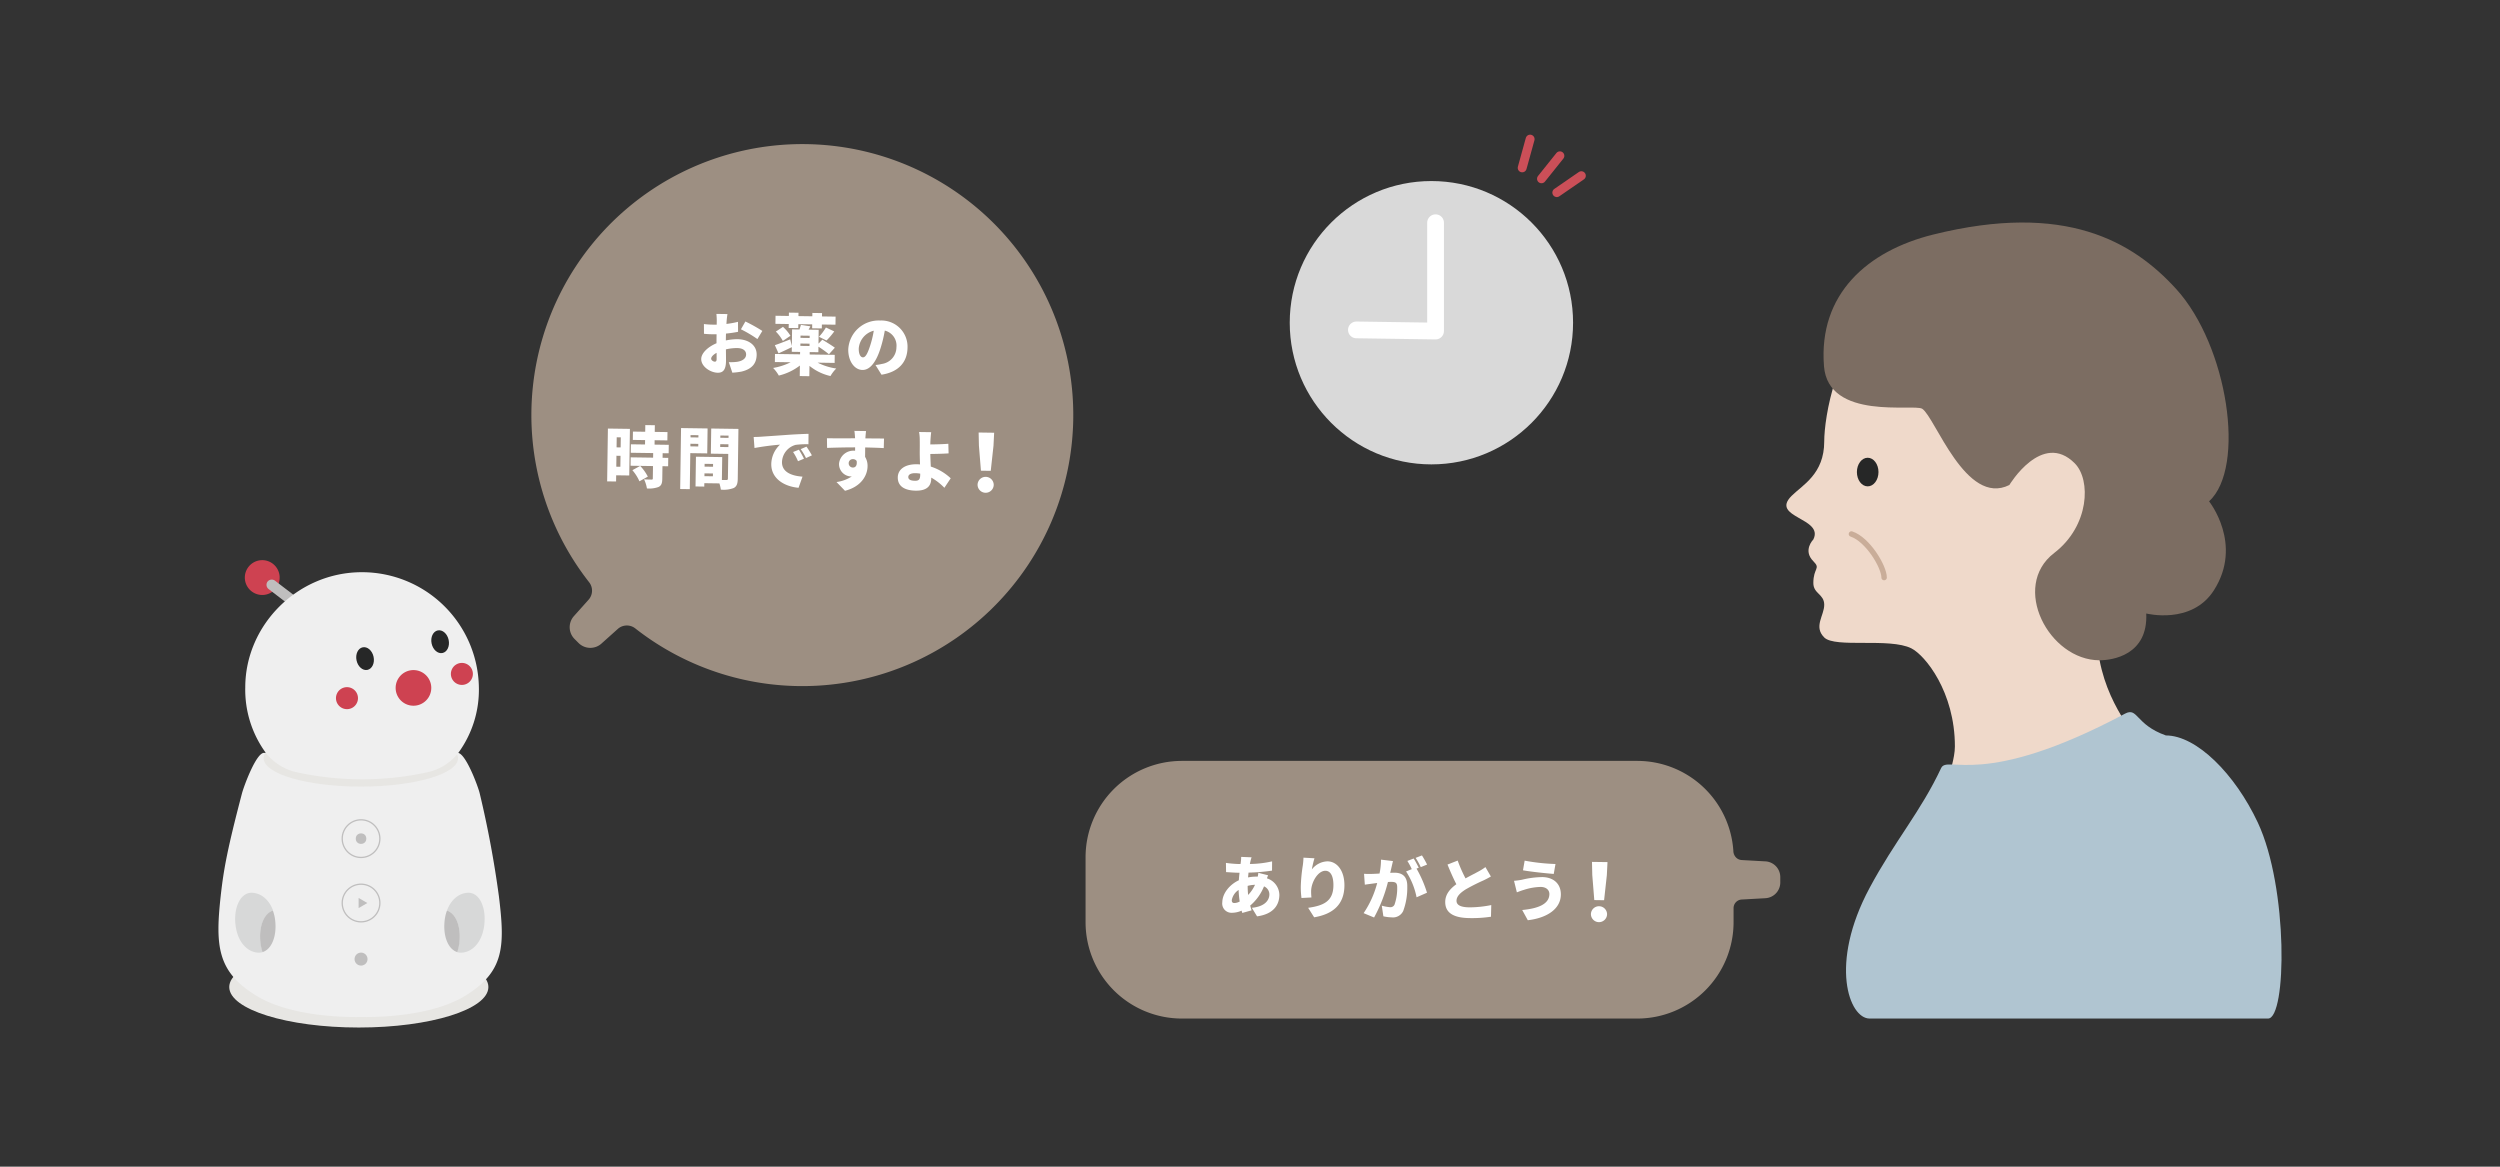 <svg xmlns="http://www.w3.org/2000/svg" viewBox="0 0 600 280">
  <rect x="0" y="0" width="600" height="280" fill="#333333" stroke="none"/>
  <defs>
    <style>
      .cls-1 {
        fill: #e7e6e3;
      }

      .cls-2 {
        fill: #efefef;
      }

      .cls-3 {
        fill: #ce4251;
      }

      .cls-4 {
        fill: #bfbebe;
      }

      .cls-5 {
        fill: #262727;
      }

      .cls-11, .cls-12, .cls-15, .cls-6 {
        fill: none;
      }

      .cls-6 {
        stroke: #bfbebe;
        stroke-miterlimit: 10;
        stroke-width: 0.314px;
      }

      .cls-7 {
        fill: #d7d8d8;
      }

      .cls-8 {
        fill: #9d8f82;
      }

      .cls-9 {
        fill: #fff;
      }

      .cls-10 {
        fill: #d9d9d9;
      }

      .cls-11 {
        stroke: #fff;
        stroke-width: 4.018px;
      }

      .cls-11, .cls-12, .cls-15 {
        stroke-linecap: round;
        stroke-linejoin: round;
      }

      .cls-12 {
        stroke: #cb4f58;
        stroke-width: 2.141px;
      }

      .cls-13 {
        fill: #efd9ca;
      }

      .cls-14 {
        fill: #7c6d62;
      }

      .cls-15 {
        stroke: #c9ad99;
        stroke-width: 1.307px;
      }

      .cls-16 {
        fill: #b0c5d1;
      }
    </style>
  </defs>
  <g id="sozai_illustration">
    <g id="case03_c">
      <g id="BOCCO_emo" data-name="BOCCO emo">
        <ellipse id="楕円形_3" data-name="楕円形 3" class="cls-1" cx="86.116" cy="236.889" rx="31.097" ry="9.718"/>
        <path id="パス_7" data-name="パス 7" class="cls-2" d="M119.74,215.12a248.322,248.322,0,0,0-4.615-24.732c-.388-1.652-3.595-10.3-5.49-9.668l-22.693-.487h-.68l-22.692.486c-1.9-.632-5.054,8.017-5.491,9.669-3.449,13.169-4.372,18.027-5.1,24.538-1.312,12-.924,18.27,8.551,24.052,8.649,5.3,22.74,5.15,25.073,5.1,2.381.048,16.423.194,25.072-5.1C121.1,233.147,121.2,227.122,119.74,215.12Z"/>
        <ellipse id="楕円形_39" data-name="楕円形 39" class="cls-1" cx="86.602" cy="181.983" rx="23.323" ry="6.803"/>
        <path id="楕円形_4" data-name="楕円形 4" class="cls-3" d="M59.619,136.077a4.179,4.179,0,1,1,.781,5.858A4.179,4.179,0,0,1,59.619,136.077Z"/>
        <path id="パス_6" data-name="パス 6" class="cls-4" d="M71.392,145.079h0a1.287,1.287,0,0,1-1.771.236h0l-5.173-3.955a1.288,1.288,0,0,1-.236-1.771h0a1.288,1.288,0,0,1,1.771-.236h0l5.134,3.926A1.236,1.236,0,0,1,71.452,145C71.433,145.025,71.413,145.052,71.392,145.079Z"/>
        <path id="パス_107" data-name="パス 107" class="cls-2" d="M86.9,137.329h-.049c-15.451,0-27.987,12.73-27.987,27.647a25.675,25.675,0,0,0,4.956,15.743.048.048,0,0,0,.047.049h0a12.955,12.955,0,0,0,7.774,4.664,73.358,73.358,0,0,0,30.513,0,12.96,12.96,0,0,0,7.775-4.664.047.047,0,0,1,.046-.049h0a25.675,25.675,0,0,0,4.956-15.743A28.06,28.06,0,0,0,86.9,137.329Z"/>
        <path id="楕円形_5" data-name="楕円形 5" class="cls-3" d="M98.347,160.913a4.276,4.276,0,1,1-3.3,5.067A4.275,4.275,0,0,1,98.347,160.913Z"/>
        <path id="楕円形_6" data-name="楕円形 6" class="cls-5" d="M105.058,151.3c1.13-.238,2.3.781,2.617,2.278s-.343,2.9-1.472,3.142-2.3-.782-2.616-2.278S103.929,151.537,105.058,151.3Z"/>
        <path id="楕円形_7" data-name="楕円形 7" class="cls-5" d="M87.042,155.355c1.129-.239,2.3.781,2.617,2.278s-.343,2.9-1.472,3.142-2.3-.782-2.617-2.279S85.913,155.593,87.042,155.355Z"/>
        <circle id="楕円形_8" data-name="楕円形 8" class="cls-6" cx="86.65" cy="201.273" r="4.519"/>
        <circle id="楕円形_9" data-name="楕円形 9" class="cls-6" cx="86.65" cy="216.724" r="4.519"/>
        <path id="パス_10" data-name="パス 10" class="cls-7" d="M65.539,218.542c-.972-2.673-2.915-4.179-5.005-4.278-2.769-.144-4.567,3.5-3.984,7.922.583,4.276,3.11,6.462,5.637,6.462a2.766,2.766,0,0,0,.874-.145,10.529,10.529,0,0,1-.486-2.138C62.041,222.477,63.353,219.222,65.539,218.542Z"/>
        <path id="パス_11" data-name="パス 11" class="cls-4" d="M66.074,221.214a10.15,10.15,0,0,0-.583-2.672c-2.187.68-3.45,3.936-2.964,7.823a10.529,10.529,0,0,0,.486,2.138C65.1,227.871,66.414,224.907,66.074,221.214Z"/>
        <path id="パス_12" data-name="パス 12" class="cls-7" d="M107.268,218.542c.973-2.673,2.915-4.179,5-4.278,2.769-.144,4.519,3.5,3.935,7.922-.583,4.276-3.109,6.462-5.636,6.462a2.768,2.768,0,0,1-.875-.145,10.462,10.462,0,0,0,.486-2.138C110.718,222.477,109.406,219.222,107.268,218.542Z"/>
        <path id="パス_13" data-name="パス 13" class="cls-4" d="M106.685,221.214a10.071,10.071,0,0,1,.583-2.672c2.186.68,3.45,3.936,2.964,7.823a10.529,10.529,0,0,1-.486,2.138C107.657,227.871,106.345,224.907,106.685,221.214Z"/>
        <circle id="楕円形_10" data-name="楕円形 10" class="cls-4" cx="86.65" cy="201.273" r="1.263"/>
        <path id="楕円形_10-2" data-name="楕円形 10" class="cls-4" d="M86.65,228.629a1.555,1.555,0,1,1-1.554,1.554A1.555,1.555,0,0,1,86.65,228.629Z"/>
        <path id="パス_14" data-name="パス 14" class="cls-4" d="M88.157,216.724l-2.09-1.215v2.43Z"/>
        <g>
          <path id="楕円形_5-2" data-name="楕円形 5" class="cls-3" d="M110.853,159.1a2.64,2.64,0,1,0,2.64,2.64A2.64,2.64,0,0,0,110.853,159.1Z"/>
          <path id="楕円形_5-3" data-name="楕円形 5" class="cls-3" d="M83.274,164.918a2.64,2.64,0,1,0,2.64,2.639A2.639,2.639,0,0,0,83.274,164.918Z"/>
        </g>
      </g>
      <g id="balloon">
        <path id="balloon_circle" class="cls-8" d="M238.512,145.621a65.027,65.027,0,1,0-97.125-5.888,3.269,3.269,0,0,1-.128,4.2l-3.518,3.934a4,4,0,0,0,.153,5.491l.957.958a3.992,3.992,0,0,0,5.488.152l3.931-3.519a3.262,3.262,0,0,1,4.2-.128A64.967,64.967,0,0,0,238.512,145.621Z"/>
        <g>
          <path class="cls-9" d="M174.4,76.927l-.059.815a19.974,19.974,0,0,0,2.776-.505l.014,2.4c-.883.178-1.909.325-2.888.422-.02.336-.025.672-.03,1.024l-.009.625a13.425,13.425,0,0,1,2.821-.3c2.53.037,4.607,1.363,4.573,3.732-.027,1.873-.912,3.4-3.658,4.045a17.973,17.973,0,0,1-2.182.258l-.844-2.525a12.338,12.338,0,0,0,2-.084c1.235-.191,2.14-.77,2.154-1.746.013-.945-.779-1.532-2.107-1.551a11.6,11.6,0,0,0-2.742.312c.014,1.2.03,2.323.022,2.819-.032,2.256-.84,2.8-1.992,2.789-1.727-.025-3.98-1.466-3.954-3.307.02-1.439,1.643-2.922,3.671-3.773-.01-.416,0-.833,0-1.249l.013-.911c-.256.011-.481.007-.688.006a20.781,20.781,0,0,1-2.336-.114l-.014-2.338a18.833,18.833,0,0,0,2.3.145c.239,0,.5.008.768,0l.014-1.009c.005-.336-.045-1.264-.089-1.569l2.657.038C174.527,75.68,174.435,76.512,174.4,76.927ZM171.518,86.8c.24,0,.464-.058.472-.618,0-.3,0-.848-.01-1.505-.8.437-1.293.959-1.3,1.406C170.675,86.463,171.215,86.791,171.518,86.8Zm11.44-7.376-1.181,1.952a29.738,29.738,0,0,0-3.953-2.346l1.069-1.874A39.656,39.656,0,0,1,182.958,79.419Z"/>
          <path class="cls-9" d="M196.225,87.036a14.512,14.512,0,0,0,4.476,1.409,8.393,8.393,0,0,0-1.386,1.805,12.193,12.193,0,0,1-5.04-2.441l-.035,2.48-2.3-.033.036-2.528a13.455,13.455,0,0,1-5.061,2.409,8.92,8.92,0,0,0-1.366-1.828,15.294,15.294,0,0,0,4.214-1.366l-3.794-.054.027-1.936,6.018.086.009-.576-2-.028.015-1.121c-1.063.513-2.208,1.057-3.191,1.491l-.884-1.965c.949-.307,2.317-.848,3.686-1.389l.393,1.591.057-3.985,1.759.025a9.433,9.433,0,0,0,.354-1.116l2.283.352c-.147.287-.3.557-.428.8l2.417.035-.046,3.329.925-.963c.889.556,2.3,1.393,3,1.931l-1.415,1.565a28.823,28.823,0,0,0-2.519-1.813l-.019,1.328-2.081-.029-.009.576,6.019.086-.027,1.936ZM189.3,77.765l-3.2-.046.028-1.937,3.2.046.011-.8,2.3.034-.011.8,3.329.047.011-.8,2.321.034-.011.8,3.265.047-.028,1.937-3.265-.046-.014.943-2.321-.033.014-.943L191.6,77.8l-.014.945-2.305-.033Zm-1.386.684a9.458,9.458,0,0,1,1.794,2.139l-1.827,1.238a9.628,9.628,0,0,0-1.681-2.249Zm4.176,4.559,2.193.031.008-.56-2.193-.032Zm2.228-2.434-2.193-.031-.008.544,2.194.031Zm2.239.256a12.757,12.757,0,0,0,1.664-2.234l2,.942a17.485,17.485,0,0,1-1.857,2.182Z"/>
          <path class="cls-9" d="M211.559,89.93l-1.44-2.326a12.342,12.342,0,0,0,1.573-.266,4.057,4.057,0,0,0,3.452-3.985,3.707,3.707,0,0,0-2.793-4.009,32.144,32.144,0,0,1-1,4.162c-.991,3.188-2.461,5.312-4.35,5.285-1.985-.028-3.458-2.194-3.419-4.932a7.3,7.3,0,0,1,7.654-6.933,6.275,6.275,0,0,1,6.567,6.545C217.75,86.848,215.73,89.284,211.559,89.93ZM207.1,85.768c.641.009,1.135-.961,1.738-2.809a23.869,23.869,0,0,0,.868-3.59A4.772,4.772,0,0,0,206.1,83.64C206.074,85.032,206.545,85.76,207.1,85.768Z"/>
          <path class="cls-9" d="M151.018,114.116l-3.137-.045-.022,1.489-2.144-.031.181-12.675,5.282.075Zm-2.131-2.095.037-2.625-.977-.014-.037,2.624Zm-.876-7.072-.034,2.416.976.014.034-2.416Zm11.023,3.823-.015,1.1,1.36.019-.028,2.016-1.361-.019-.044,3.042c-.014,1.055-.216,1.628-.925,1.956a6.532,6.532,0,0,1-2.758.343,7.943,7.943,0,0,0-.689-2.187c.671.042,1.535.055,1.776.058s.321-.044.324-.251l.043-2.994-5.377-.077.028-2.015,5.377.076.016-1.1-5.377-.077.029-2.032,3.393.048.015-1.057-2.945-.042.028-2,2.946.041.023-1.6,2.288.033-.023,1.6,3.057.044-.028,2-3.058-.045-.015,1.057,3.41.049-.029,2.033Zm-5.571,6.74a10.594,10.594,0,0,0-1.692-2.665l1.873-1.031a10.883,10.883,0,0,1,1.835,2.573Z"/>
          <path class="cls-9" d="M165.671,108.755l-.124,8.642-2.305-.032.21-14.629,6.37.091-.086,5.986Zm1.912-1.6.009-.625L165.7,106.5l-.009.625Zm-1.85-2.732-.007.544,1.888.027.008-.544Zm11.328,10.488c-.017,1.184-.251,1.836-.96,2.21a6.759,6.759,0,0,1-3.1.388,8.277,8.277,0,0,0-.347-1.493l-3.616-.052-.012.816-2.1-.03.1-7.138,6.306.09-.079,5.491,1.056.014c.288,0,.386-.091.39-.362l.084-5.906-4.177-.06.087-6.034,6.53.094Zm-5.963-.6.009-.673-2.031-.03-.01.673Zm-1.99-2.992-.009.673,2.031.03.01-.673Zm5.707-4.016.01-.672-1.969-.028-.009.672Zm-1.928-2.78-.008.543,1.969.029.007-.544Z"/>
          <path class="cls-9" d="M182.527,104.818c1.507-.106,3.927-.263,6.86-.478,1.6-.106,3.492-.19,4.661-.221l-.021,2.5a20.1,20.1,0,0,0-3.075.149,4.443,4.443,0,0,0-3.275,4.115c-.034,2.352,2.162,3.312,4.927,3.513l-.951,2.674c-3.564-.322-6.594-2.3-6.546-5.712a6.53,6.53,0,0,1,2.1-4.643,60.979,60.979,0,0,0-6.128.808l-.2-2.644C181.519,104.868,182.224,104.846,182.527,104.818Zm10.426,5.272-1.432.6a12.973,12.973,0,0,0-1.185-2.209l1.4-.556A20.953,20.953,0,0,1,192.953,110.09Zm1.9-.805-1.417.653a13.508,13.508,0,0,0-1.266-2.148l1.385-.6C193.964,107.768,194.543,108.7,194.854,109.285Z"/>
          <path class="cls-9" d="M207.7,105.034l0,.177c1.489.021,3.632.019,4.465.047l-.064,2.289c-.945-.062-2.448-.115-4.464-.16.005.768-.007,1.585-.017,2.257a4.1,4.1,0,0,1,.592,2.3c-.029,2.049-1.4,4.815-5.414,5.846l-2.036-2.1a8.939,8.939,0,0,0,3.685-1.354,1.633,1.633,0,0,1-.288.011,2.971,2.971,0,0,1-2.79-3.114,3.48,3.48,0,0,1,3.855-3.049c0-.273.008-.544,0-.817-2.4,0-4.772.06-6.726.128l-.031-2.321c1.856.042,4.69.018,6.756.016a.762.762,0,0,1-.014-.176c-.054-.769-.108-1.363-.152-1.6l2.8.039C207.8,103.756,207.72,104.746,207.7,105.034Zm-3,7.177c.513.008,1.062-.354.9-1.572a1.038,1.038,0,0,0-.875-.445.977.977,0,0,0-1.04,1.026A1.014,1.014,0,0,0,204.7,112.211Z"/>
          <path class="cls-9" d="M223.306,105.754c-.02.3-.025.607-.029.912,1.264-.014,3.058-.053,4.325-.162l.062,2.307c-1.3.092-3.106.13-4.389.144.02.881.069,1.986.118,3.027a12.518,12.518,0,0,1,4.779,2.806l-1.522,2.284a13.7,13.7,0,0,0-3.151-2.447l0,.225c-.021,1.488-.73,2.951-3.724,2.908-2.335-.033-4.341-.847-4.307-3.2.025-1.809,1.581-3.18,4.6-3.136.241,0,.5.022.737.042-.047-1.233-.077-2.546-.065-3.33.014-.992.009-1.73,0-2.417a10.8,10.8,0,0,0-.162-2.036l2.913.042C223.407,104.25,223.349,105.051,223.306,105.754Zm-3.692,9.633c.944.013,1.222-.383,1.237-1.424l0-.287a7.1,7.1,0,0,0-1.182-.114c-1.025-.015-1.67.313-1.679.905C217.984,115.188,218.734,115.373,219.614,115.387Z"/>
          <path class="cls-9" d="M234.617,116.3a1.939,1.939,0,0,1,3.876.056,1.938,1.938,0,1,1-3.876-.056Zm.324-9.342-.069-3.155,3.724.054L238.437,107,237.781,113l-2.356-.034Z"/>
        </g>
      </g>
      <g id="clock">
        <circle class="cls-10" cx="343.536" cy="77.452" r="34"/>
        <polyline class="cls-11" points="344.536 53.452 344.536 79.452 325.536 79.176"/>
      </g>
      <g id="decor">
        <line class="cls-12" x1="374.372" y1="37.393" x2="369.957" y2="42.909"/>
        <line class="cls-12" x1="379.523" y1="42.17" x2="373.636" y2="46.226"/>
        <line class="cls-12" x1="367.229" y1="33.393" x2="365.326" y2="40.285"/>
      </g>
      <g id="balloon_square">
        <path id="balloon_square-2" data-name="balloon_square" class="cls-8" d="M283.661,244.452h109.27a23.124,23.124,0,0,0,23.125-23.125v-3.38a2.065,2.065,0,0,1,1.95-2.061l5.686-.316a3.785,3.785,0,0,0,3.576-3.78v-1.283a3.785,3.785,0,0,0-3.576-3.78l-5.686-.316a2.065,2.065,0,0,1-1.95-2.061v1.391a23.124,23.124,0,0,0-23.125-23.125H283.661a23.125,23.125,0,0,0-23.125,23.125v15.586A23.125,23.125,0,0,0,283.661,244.452Z"/>
        <g>
          <path class="cls-9" d="M300.115,206.682c-.051.207-.1.446-.137.671a24.652,24.652,0,0,0,5.325-.629l-.017,2.224a44.633,44.633,0,0,1-5.641.48l-.114,1.151a11.268,11.268,0,0,1,2.229-.192l.1,0a8.515,8.515,0,0,0,.142-.911l2.345.593c-.067.159-.183.446-.282.733a4.246,4.246,0,0,1,2.983,4.029c-.032,2.257-1.3,4.544-5.355,5.094l-1.252-2.052c3.206-.306,4.19-1.893,4.209-3.189a2.1,2.1,0,0,0-1.286-1.956,11.88,11.88,0,0,1-3.316,4.612c.106.386.214.771.336,1.141l-2.233.624c-.062-.161-.107-.353-.168-.546a5.9,5.9,0,0,1-2.361.51,2.219,2.219,0,0,1-2.268-2.546c.029-2.064,1.692-4.2,3.964-5.257.041-.608.1-1.216.17-1.807l-.255,0c-.929-.013-2.176-.11-2.976-.154l-.032-2.209a26.779,26.779,0,0,0,3.118.268l.384,0c.035-.223.07-.43.089-.638a7.858,7.858,0,0,0,.063-1.072l2.5.1C300.251,206.123,300.184,206.41,300.115,206.682Zm-3.856,10.046a2.765,2.765,0,0,0,1.27-.367,23.378,23.378,0,0,1-.265-2.773,3.721,3.721,0,0,0-1.636,2.442C295.622,216.479,295.778,216.721,296.259,216.728Zm3.292-1.939a8.67,8.67,0,0,0,1.652-2.44,7.743,7.743,0,0,0-1.765.261A21.593,21.593,0,0,0,299.551,214.789Z"/>
          <path class="cls-9" d="M314.841,208.669a4.922,4.922,0,0,1,3.773-1.947c2.289.033,4.1,2.267,4.046,5.884-.065,4.579-2.85,6.8-7.264,7.549l-1.44-2.278c3.609-.509,6.009-1.515,6.063-5.308.035-2.432-.766-3.565-1.9-3.581-1.825-.026-3.418,2.753-3.448,4.866a13.454,13.454,0,0,0,.075,1.538l-2.389.126a19.349,19.349,0,0,1-.168-2.741,38.624,38.624,0,0,1,.49-5.1,17.919,17.919,0,0,0,.154-1.839l2.64.149A23.321,23.321,0,0,0,314.841,208.669Z"/>
          <path class="cls-9" d="M333.953,208.189c-.1.432-.2.878-.307,1.293.434-.025.8-.036,1.09-.032,1.841.027,3.043.908,3.009,3.309a15.951,15.951,0,0,1-.979,5.892,2.725,2.725,0,0,1-2.808,1.513,9.677,9.677,0,0,1-1.949-.252l-.38-2.551a10.334,10.334,0,0,0,1.947.365,1.085,1.085,0,0,0,1.1-.593,11.849,11.849,0,0,0,.651-4.153c.017-1.168-.46-1.319-1.453-1.333-.191,0-.449.009-.768.037a35.81,35.81,0,0,1-3.325,8.516l-2.513-1.044a23.291,23.291,0,0,0,3.256-7.237c-.417.058-.77.1-.994.13-.513.072-1.444.187-1.973.276l-.186-2.612a18.193,18.193,0,0,0,1.872.026c.464-.009,1.121-.048,1.842-.086a16.17,16.17,0,0,0,.352-3.34l2.877.345C334.193,207.137,334.057,207.743,333.953,208.189Zm6.547.062-.532.217a28.383,28.383,0,0,1,2.511,5.783l-2.5,1.1a17.617,17.617,0,0,0-2.52-6.2l1.367-.556a15.393,15.393,0,0,0-1.059-1.968l1.512-.587C339.674,206.639,340.22,207.688,340.5,208.251Zm2-.755-1.513.618a17.97,17.97,0,0,0-1.233-2.226l1.514-.587A22.963,22.963,0,0,1,342.5,207.5Z"/>
          <path class="cls-9" d="M351.727,210.813c1.177-.655,2.4-1.262,3.1-1.652A11.96,11.96,0,0,0,356.5,208.1l1.312,2.259c-.565.329-1.145.64-1.806.952a45.54,45.54,0,0,0-4.274,2.163c-1.244.8-2.153,1.633-2.168,2.69s1,1.568,3.051,1.6a26.374,26.374,0,0,0,5.29-.549l-.071,2.8a30.834,30.834,0,0,1-5.192.326c-3.3-.047-5.829-.964-5.786-3.925.026-1.808,1.18-3.121,2.669-4.2-.717-1.387-1.445-3.047-2.125-4.721l2.447-.957A32.521,32.521,0,0,0,351.727,210.813Z"/>
          <path class="cls-9" d="M369.779,212.865a13.79,13.79,0,0,0-4.059.71c-.45.121-1.175.4-1.674.584l-.681-2.763a17.465,17.465,0,0,0,1.909-.26,21.787,21.787,0,0,1,4.891-.635c2.673.038,4.476,1.6,4.439,4.226-.049,3.409-3.3,5.587-7.931,6.129L365.33,218.4c4.024-.374,6.489-1.507,6.522-3.811C371.865,213.7,371.2,212.886,369.779,212.865Zm3.537-5.5-.418,2.378c-1.919-.155-5.533-.527-7.383-.873l.4-2.315A48.176,48.176,0,0,0,373.316,207.361Z"/>
          <path class="cls-9" d="M381.821,219.351a1.939,1.939,0,0,1,3.876.055,1.938,1.938,0,0,1-3.876-.055Zm.325-9.343-.07-3.154,3.724.052-.159,3.153-.656,5.994-2.356-.034Z"/>
        </g>
      </g>
      <g id="granma">
        <path class="cls-13" d="M450.881,74.59c-10.2,8.163-13.066,25.516-13.066,31.36,0,7.839-5.226,10.453-7.84,13.066-5.226,5.226,7.84,5.226,5.227,10.453,0,0-2.613,2.613,0,5.226,1.848,1.848,0,1.531,0,5.227,0,2.613,2.613,2.613,2.613,5.226s-2.613,5.227,0,7.84,15.68,0,20.906,2.613c3.306,1.653,10.453,10.453,10.453,23.52,0,5.843-5.226,13.066,2.613,13.066,8.264,0,46.631-3.429,41.813-13.066-2.614-5.227-10.453-13.067-10.453-28.746,0-21.55,35.581-25.528,15.679-65.332C505.76,58.911,463.948,64.137,450.881,74.59Z"/>
        <path class="cls-14" d="M437.755,87.879C436.393,70.527,448.245,60.2,463.948,56.3c31.722-7.887,47.94,1.638,58.341,13.066,12.393,13.616,16.791,42.8,7.889,50.956,0,0,8.232,10.278,1.16,21.347C526,150.02,515.1,147.236,515.1,147.236c.464,9.977-8.121,11.231-11.195,11.231-12.181,0-21.4-17.717-10.9-25.751,8.458-6.473,8.9-17.557,4.917-21.54-7.84-7.84-15.679,5.227-15.679,5.227-10.454,5.226-17.8-16.289-20.907-18.293C459.363,96.837,438.787,101.018,437.755,87.879Z"/>
        <path id="楕円形_7-2" data-name="楕円形 7" class="cls-5" d="M448.245,109.859c-1.43,0-2.59,1.537-2.59,3.434s1.16,3.434,2.59,3.434,2.591-1.538,2.591-3.434S449.676,109.859,448.245,109.859Z"/>
        <path class="cls-15" d="M444.348,128.162c3.92,1.307,7.84,7.84,7.84,10.453"/>
        <path class="cls-16" d="M519.807,176.507c-7.356-2.613-6.706-6.879-9.808-5.226-34.325,18.293-42.582,9.761-44.132,13.066-4.9,10.453-11.081,17.4-17.163,28.746-9.807,18.293-4.9,31.359,0,31.359h95.621c4.484,0,4.9-31.359-2.452-47.038C536.391,185.727,527.162,176.507,519.807,176.507Z"/>
      </g>
    </g>
  </g>
</svg>
